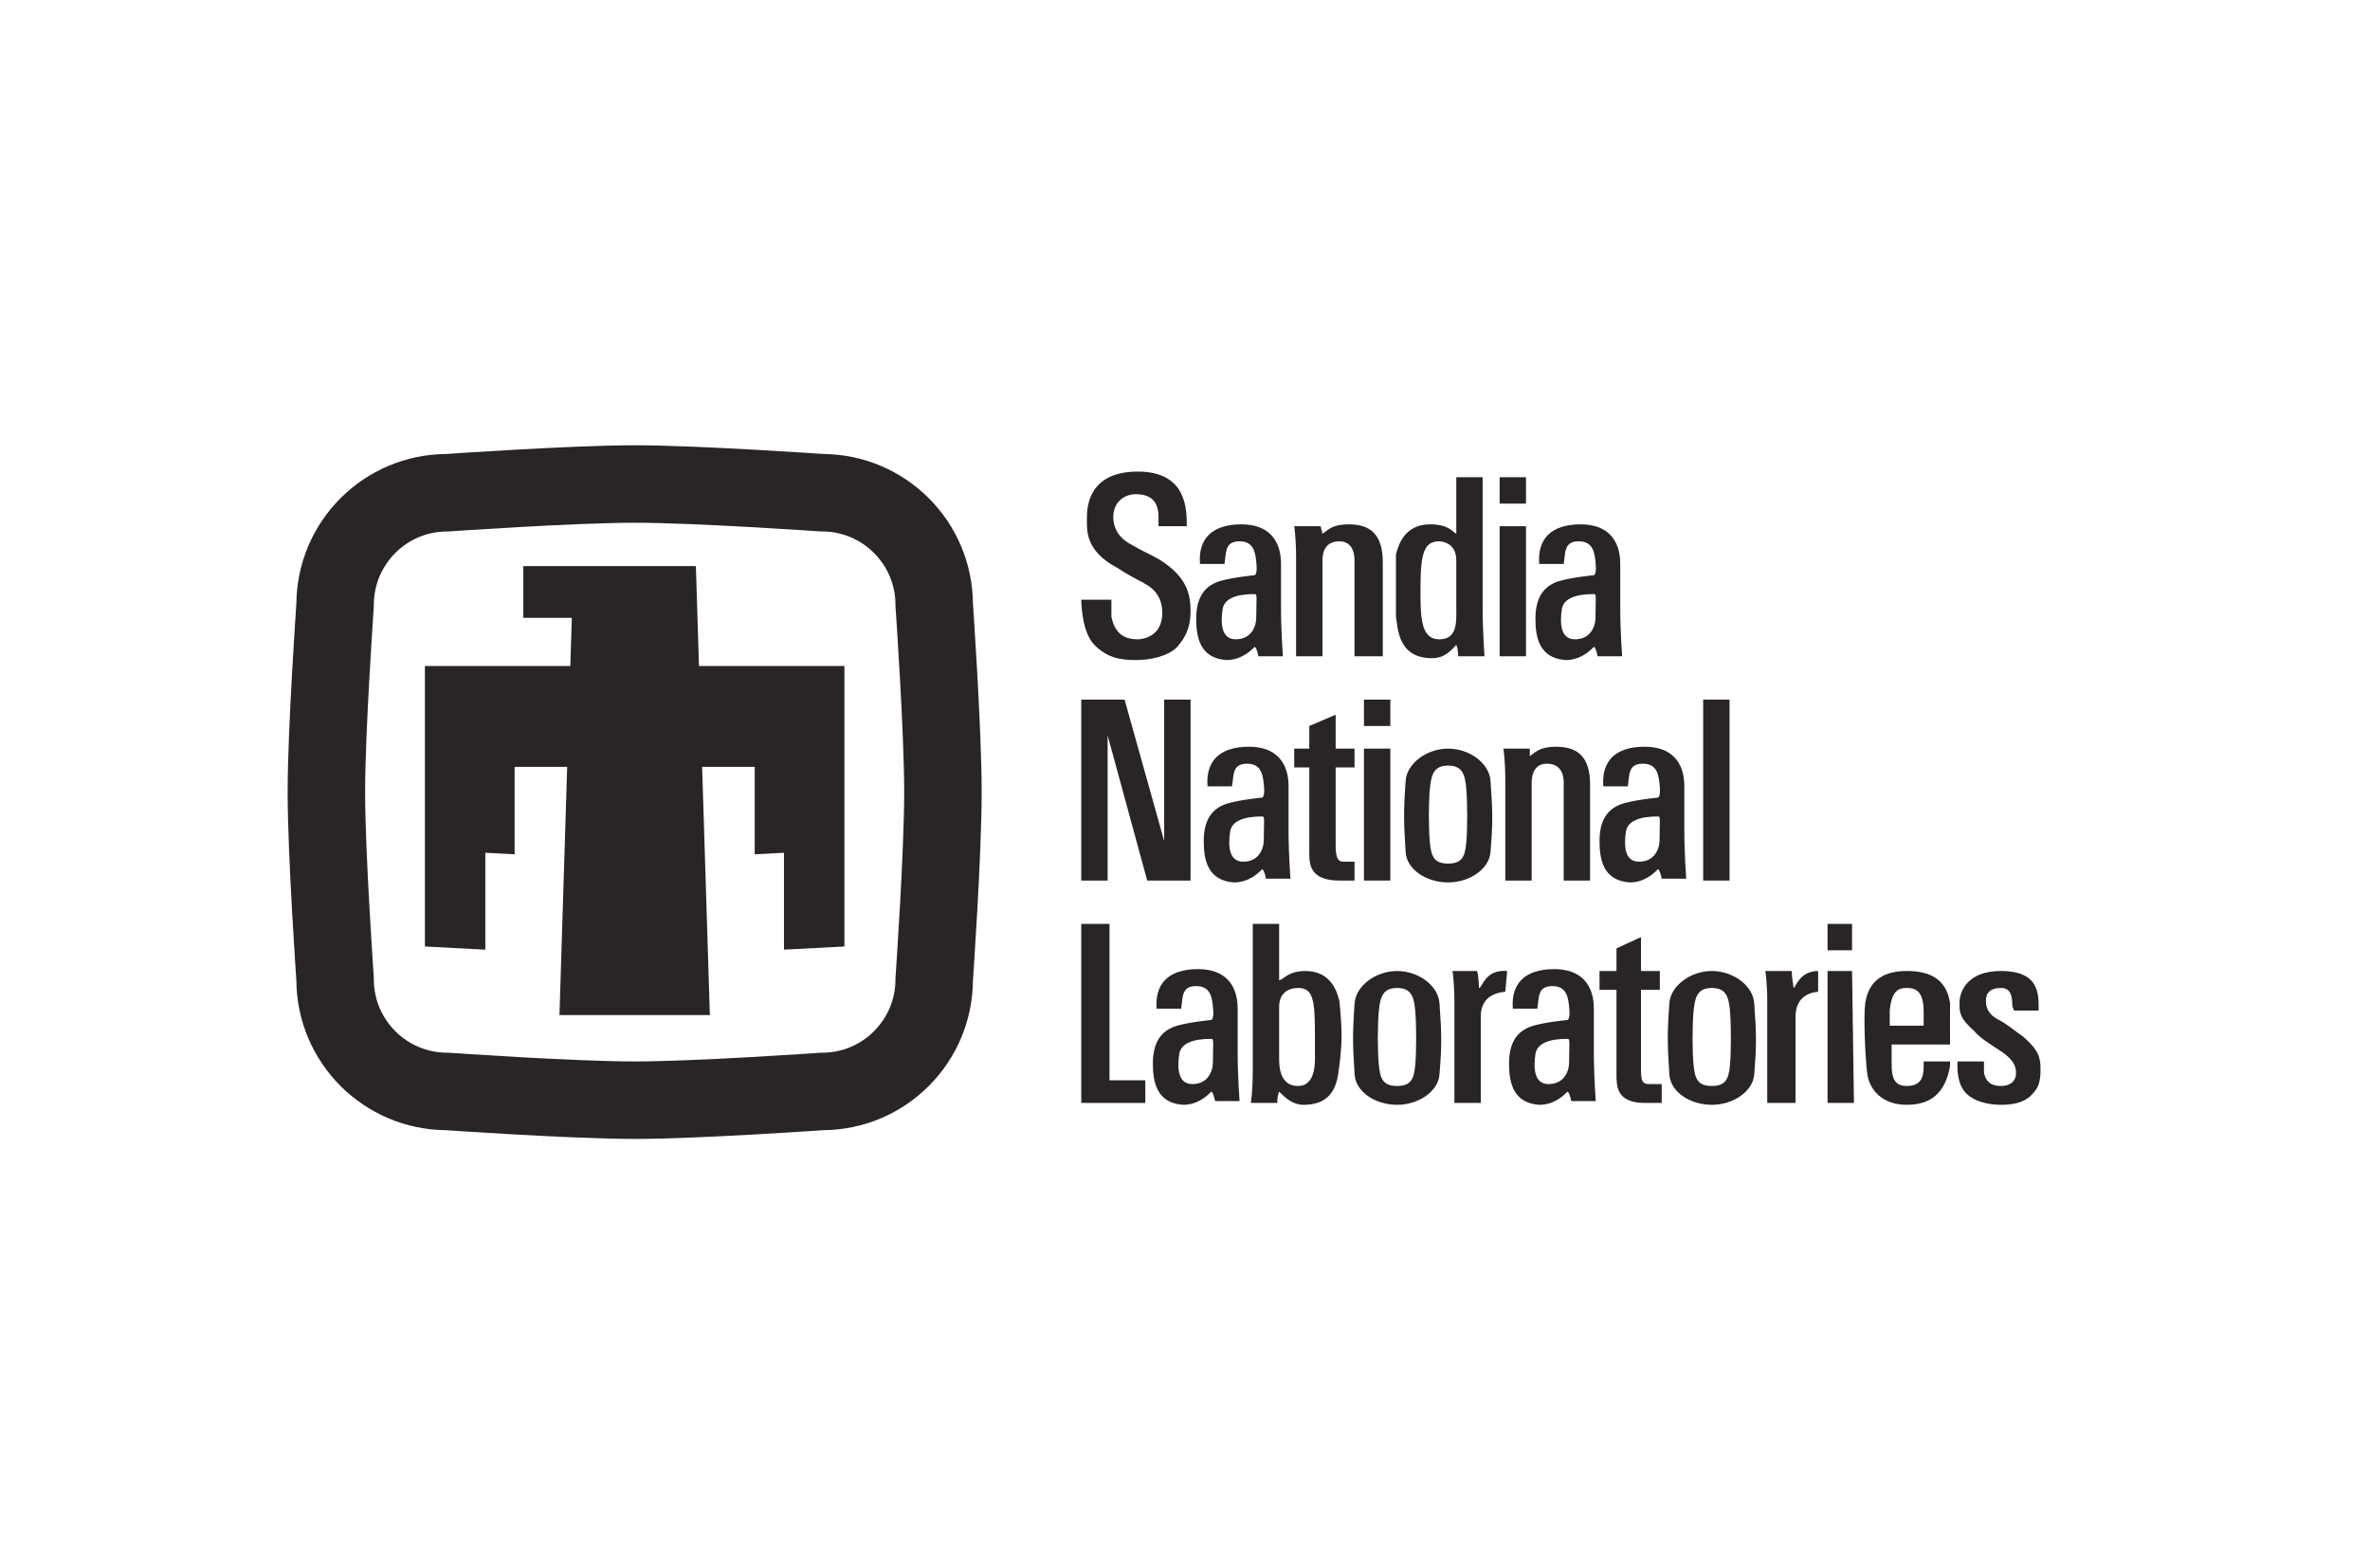 <svg width="266" height="176" viewBox="0 0 266 176" fill="none" xmlns="http://www.w3.org/2000/svg">
<path fill-rule="evenodd" clip-rule="evenodd" d="M167.288 95.655C167.57 92.267 167.534 91.049 167.288 87.617C167.148 85.684 164.96 84.022 162.527 84.022C160.13 84.022 157.909 85.685 157.767 87.617C157.517 90.996 157.547 92.308 157.767 95.655C157.894 97.599 160.099 99.039 162.527 99.039C164.955 99.039 167.132 97.529 167.288 95.655ZM164.567 88.479C164.709 90.102 164.709 93.054 164.567 94.6C164.425 96.149 164.079 96.925 162.527 96.925C160.976 96.925 160.643 96.153 160.487 94.6C160.331 93.047 160.334 90.063 160.487 88.479C160.64 86.896 160.968 85.926 162.527 85.926C164.086 85.926 164.426 86.857 164.567 88.479Z" fill="#292526"/>
<path fill-rule="evenodd" clip-rule="evenodd" d="M140.996 69.31C140.996 70.368 140.392 71.753 138.699 71.753C137.007 71.753 137.007 69.85 137.22 68.369C137.431 67.1 138.911 66.677 140.814 66.677C141.037 66.677 141.027 66.887 141.027 67.311L140.996 69.31ZM143.776 67.311C143.776 66.042 143.776 64.562 143.776 63.293C143.776 60.542 142.296 58.85 139.334 58.85C135.949 58.85 134.469 60.542 134.682 63.293H137.431C137.642 62.024 137.431 60.755 139.123 60.755C140.814 60.755 140.916 62.171 141.023 63.334C141.129 64.498 140.814 64.562 140.814 64.562C140.814 64.562 138.489 64.773 137.007 65.196C135.527 65.619 134.258 66.677 134.258 69.427C134.258 71.542 134.682 73.869 137.642 74.08C139.334 74.08 140.392 73.022 140.814 72.6C140.814 72.6 141.027 72.6 141.238 73.658H143.988C143.988 73.658 143.776 70.907 143.776 68.158" fill="#292526"/>
<path fill-rule="evenodd" clip-rule="evenodd" d="M179.071 69.31C179.071 70.368 178.466 71.753 176.773 71.753C175.082 71.753 175.082 69.85 175.294 68.369C175.505 67.1 176.986 66.677 178.889 66.677C179.112 66.677 179.101 66.887 179.101 67.311L179.071 69.31ZM181.851 67.311C181.851 66.042 181.851 64.562 181.851 63.293C181.851 60.542 180.37 58.85 177.408 58.85C174.024 58.85 172.543 60.542 172.756 63.293H175.505C175.717 62.024 175.505 60.755 177.197 60.755C178.889 60.755 178.991 62.171 179.097 63.334C179.203 64.498 178.889 64.562 178.889 64.562C178.889 64.562 176.563 64.773 175.082 65.196C173.601 65.619 172.332 66.677 172.332 69.427C172.332 71.542 172.756 73.869 175.717 74.08C177.408 74.08 178.466 73.022 178.889 72.6C178.889 72.6 179.101 72.6 179.313 73.658H182.062C182.062 73.658 181.851 70.907 181.851 68.158" fill="#292526"/>
<path fill-rule="evenodd" clip-rule="evenodd" d="M141.843 94.269C141.843 95.327 141.238 96.713 139.545 96.713C137.854 96.713 137.854 94.81 138.066 93.328C138.277 92.059 139.758 91.636 141.661 91.636C141.884 91.636 141.873 91.847 141.873 92.27L141.843 94.269ZM144.623 92.27C144.623 91.001 144.623 89.521 144.623 88.252C144.623 85.501 143.142 83.809 140.181 83.809C136.796 83.809 135.316 85.501 135.528 88.252H138.277C138.489 86.983 138.278 85.714 139.969 85.714C141.661 85.714 141.763 87.13 141.869 88.294C141.976 89.457 141.661 89.521 141.661 89.521C141.661 89.521 139.335 89.732 137.854 90.155C136.373 90.579 135.104 91.636 135.104 94.386C135.104 96.501 135.528 98.828 138.489 99.04C140.18 99.04 141.238 97.982 141.661 97.559C141.661 97.559 141.873 97.559 142.085 98.617H144.834C144.834 98.617 144.623 95.866 144.623 93.117" fill="#292526"/>
<path fill-rule="evenodd" clip-rule="evenodd" d="M186.263 94.269C186.263 95.327 185.658 96.713 183.965 96.713C182.273 96.713 182.273 94.81 182.486 93.328C182.697 92.059 184.177 91.636 186.08 91.636C186.303 91.636 186.293 91.847 186.293 92.27L186.263 94.269ZM189.042 92.27C189.042 91.001 189.042 89.521 189.042 88.252C189.042 85.501 187.562 83.809 184.6 83.809C181.216 83.809 179.735 85.501 179.948 88.252H182.697C182.908 86.983 182.697 85.714 184.389 85.714C186.08 85.714 186.183 87.13 186.289 88.294C186.395 89.457 186.08 89.521 186.08 89.521C186.08 89.521 183.755 89.732 182.273 90.155C180.793 90.579 179.524 91.636 179.524 94.386C179.524 96.501 179.948 98.828 182.908 99.04C184.6 99.04 185.658 97.982 186.08 97.559C186.08 97.559 186.293 97.559 186.504 98.617H189.254C189.254 98.617 189.042 95.866 189.042 93.117" fill="#292526"/>
<path fill-rule="evenodd" clip-rule="evenodd" d="M176.109 119.23C176.109 120.287 175.504 121.673 173.811 121.673C172.12 121.673 172.12 119.77 172.332 118.289C172.543 117.02 174.024 116.597 175.927 116.597C176.15 116.597 176.139 116.807 176.139 117.231L176.109 119.23ZM178.889 117.231C178.889 115.962 178.889 114.481 178.889 113.212C178.889 110.462 177.408 108.77 174.446 108.77C171.062 108.77 169.581 110.462 169.794 113.212H172.543C172.755 111.943 172.543 110.674 174.235 110.674C175.927 110.674 176.029 112.091 176.135 113.254C176.241 114.417 175.927 114.481 175.927 114.481C175.927 114.481 173.601 114.693 172.12 115.115C170.639 115.539 169.37 116.597 169.37 119.346C169.37 121.462 169.794 123.789 172.755 124C174.446 124 175.504 122.942 175.927 122.52C175.927 122.52 176.139 122.52 176.351 123.577H179.1C179.1 123.577 178.889 120.827 178.889 118.077" fill="#292526"/>
<path fill-rule="evenodd" clip-rule="evenodd" d="M136.131 119.23C136.131 120.287 135.527 121.673 133.834 121.673C132.142 121.673 132.142 119.77 132.355 118.289C132.566 117.02 134.046 116.597 135.949 116.597C136.172 116.597 136.162 116.807 136.162 117.231L136.131 119.23ZM138.911 117.231C138.911 115.962 138.911 114.481 138.911 113.212C138.911 110.462 137.431 108.77 134.469 108.77C131.085 108.77 129.604 110.462 129.817 113.212H132.566C132.777 111.943 132.566 110.674 134.258 110.674C135.949 110.674 136.052 112.091 136.158 113.254C136.264 114.417 135.949 114.481 135.949 114.481C135.949 114.481 133.624 114.693 132.142 115.115C130.662 115.539 129.393 116.597 129.393 119.346C129.393 121.462 129.817 123.789 132.777 124C134.469 124 135.527 122.942 135.949 122.52C135.949 122.52 136.162 122.52 136.373 123.577H139.123C139.123 123.577 138.911 120.827 138.911 118.077" fill="#292526"/>
<path fill-rule="evenodd" clip-rule="evenodd" d="M168.312 73.658H171.273V59.062H168.312V73.658Z" fill="#292526"/>
<path fill-rule="evenodd" clip-rule="evenodd" d="M148.219 59.062H145.257C145.257 59.062 145.469 60.332 145.469 62.657C145.469 64.773 145.469 73.658 145.469 73.658H148.43C148.43 73.658 148.43 63.927 148.43 62.87C148.43 61.811 148.853 60.755 150.333 60.755C151.603 60.755 152.026 61.811 152.026 62.87C152.026 63.715 152.026 73.658 152.026 73.658H155.198C155.198 73.658 155.198 64.562 155.198 63.081C155.198 59.908 153.718 58.85 151.391 58.85C149.487 58.85 149.064 59.485 148.43 59.908C148.43 59.908 148.43 59.908 148.219 59.062Z" fill="#292526"/>
<path fill-rule="evenodd" clip-rule="evenodd" d="M166.409 66.042C166.409 66.887 166.409 67.734 166.409 68.158C166.409 71.118 166.621 73.658 166.621 73.658H163.659C163.659 72.811 163.449 72.387 163.449 72.387C162.814 73.022 162.18 73.869 160.698 73.869C156.891 73.869 156.891 70.484 156.678 69.215C156.678 68.158 156.678 63.715 156.678 62.235C156.891 61.388 157.526 58.85 160.487 58.85C162.602 58.85 163.025 59.697 163.449 59.908V53.563H166.409C166.409 55.254 166.409 62.235 166.409 66.042ZM163.449 66.042C163.449 64.984 163.449 64.138 163.449 62.87C163.449 60.755 161.543 60.755 161.543 60.755C159.853 60.755 159.429 62.024 159.429 66.042C159.429 69.215 159.429 71.754 161.543 71.754C163.659 71.754 163.449 69.638 163.449 68.158C163.449 67.311 163.449 66.466 163.449 66.042Z" fill="#292526"/>
<path fill-rule="evenodd" clip-rule="evenodd" d="M133.2 59.062C133.2 57.157 133.2 52.928 127.701 52.928C121.99 52.928 121.99 57.157 121.99 58.216C121.99 59.485 121.777 61.811 125.373 63.715C126.643 64.562 127.911 65.196 128.335 65.408C128.546 65.619 130.451 66.255 130.451 68.791C130.451 71.542 128.124 71.754 127.701 71.754C126.431 71.754 125.162 71.33 124.739 69.215C124.739 68.791 124.739 68.369 124.739 67.311H121.356C121.356 67.311 121.356 70.907 122.835 72.387C124.317 73.869 125.797 74.08 127.49 74.08C129.182 74.08 131.084 73.658 132.142 72.6C133.2 71.33 133.623 70.273 133.623 68.581C133.623 66.677 133.2 64.773 130.239 62.87C129.182 62.235 128.124 61.811 127.066 61.177C125.797 60.542 124.95 59.485 124.95 58.005C124.95 56.523 126.008 55.466 127.49 55.466C129.182 55.466 130.027 56.312 130.027 58.005C130.027 58.216 130.027 59.062 130.027 59.062H133.2Z" fill="#292526"/>
<path fill-rule="evenodd" clip-rule="evenodd" d="M168.312 56.523H171.273V53.562H168.312V56.523Z" fill="#292526"/>
<path fill-rule="evenodd" clip-rule="evenodd" d="M126.22 78.523H121.356V98.829H124.317V82.541L128.758 98.829H133.623V78.523H130.662V94.386L126.22 78.523Z" fill="#292526"/>
<path fill-rule="evenodd" clip-rule="evenodd" d="M149.91 86.136H152.026V84.021H149.91C149.91 81.906 149.91 80.214 149.91 80.214L146.95 81.483C146.95 81.483 146.95 82.541 146.95 84.021H145.257V86.136H146.95C146.95 89.944 146.95 95.02 146.95 95.656C146.95 96.925 146.95 98.829 150.333 98.829C150.757 98.829 152.026 98.829 152.026 98.829V96.713C152.026 96.713 151.178 96.713 150.757 96.713C150.333 96.713 149.91 96.502 149.91 95.02C149.91 94.386 149.91 89.944 149.91 86.136Z" fill="#292526"/>
<path fill-rule="evenodd" clip-rule="evenodd" d="M153.084 98.829H156.045V84.022H153.084V98.829Z" fill="#292526"/>
<path fill-rule="evenodd" clip-rule="evenodd" d="M153.084 81.483H156.045V78.523H153.084V81.483Z" fill="#292526"/>
<path fill-rule="evenodd" clip-rule="evenodd" d="M171.698 84.022H168.735C168.735 84.022 168.948 85.29 168.948 87.617C168.948 89.734 168.948 98.829 168.948 98.829H171.908C171.908 98.829 171.908 88.886 171.908 87.83C171.908 86.772 172.332 85.714 173.601 85.714C175.082 85.714 175.505 86.772 175.505 87.83C175.505 88.675 175.505 98.829 175.505 98.829H178.466C178.466 98.829 178.466 89.522 178.466 88.04C178.466 84.868 176.986 83.81 174.659 83.81C172.755 83.81 172.332 84.445 171.698 84.868C171.698 84.868 171.698 84.868 171.698 84.022Z" fill="#292526"/>
<path fill-rule="evenodd" clip-rule="evenodd" d="M191.158 98.829H194.119V78.522H191.158V98.829Z" fill="#292526"/>
<path fill-rule="evenodd" clip-rule="evenodd" d="M207.868 108.981H205.118V123.789H208.08L207.868 108.981Z" fill="#292526"/>
<path fill-rule="evenodd" clip-rule="evenodd" d="M121.356 123.789H128.546V121.249H124.528V103.694H121.356V123.789Z" fill="#292526"/>
<path fill-rule="evenodd" clip-rule="evenodd" d="M150.333 112.366C150.673 115.902 150.63 116.987 150.333 119.558C150.123 120.827 150.123 124 146.314 124C145.045 124 144.2 123.154 143.565 122.518C143.565 122.518 143.354 122.943 143.354 123.789H140.392C140.392 123.789 140.603 122.518 140.603 120.193V103.694H143.565V110.039C144.2 109.828 144.623 108.981 146.526 108.981C149.486 108.981 150.123 111.519 150.333 112.366ZM145.679 121.884C147.794 121.884 147.583 118.923 147.583 118.289C147.583 117.655 147.583 117.02 147.583 116.173C147.583 112.155 147.372 110.884 145.679 110.884C145.469 110.884 143.565 110.884 143.565 113.001V118.712C143.565 119.558 143.565 121.884 145.679 121.884Z" fill="#292526"/>
<path fill-rule="evenodd" clip-rule="evenodd" d="M169.159 108.981C166.621 108.77 166.409 110.884 165.986 110.884C165.986 110.884 165.986 109.616 165.774 108.981H163.025C163.025 108.981 163.236 110.252 163.236 112.366C163.236 114.693 163.236 123.789 163.236 123.789H166.198C166.198 123.789 166.198 115.115 166.198 114.059C166.198 113.001 166.621 111.519 168.947 111.308L169.159 108.981Z" fill="#292526"/>
<path fill-rule="evenodd" clip-rule="evenodd" d="M184.177 111.097H186.293V108.981H184.177C184.177 106.867 184.177 105.174 184.177 105.174L181.428 106.443C181.428 106.443 181.428 107.501 181.428 108.981H179.524V111.097H181.428C181.428 115.115 181.428 119.982 181.428 120.615C181.428 121.884 181.428 123.789 184.6 123.789C185.024 123.789 186.504 123.789 186.504 123.789V121.673C186.504 121.673 185.447 121.673 185.234 121.673C184.6 121.673 184.177 121.673 184.177 120.193C184.177 119.346 184.177 114.905 184.177 111.097Z" fill="#292526"/>
<path fill-rule="evenodd" clip-rule="evenodd" d="M204.06 108.981C201.946 108.981 201.523 110.884 201.31 110.884C201.31 110.884 201.099 109.616 201.099 108.981H198.138C198.138 108.981 198.348 110.252 198.348 112.366C198.348 114.693 198.348 123.789 198.348 123.789H201.523C201.523 123.789 201.523 115.115 201.523 114.059C201.523 113.001 201.946 111.519 204.06 111.308V108.981Z" fill="#292526"/>
<path fill-rule="evenodd" clip-rule="evenodd" d="M205.118 106.656H207.868V103.695H205.118V106.656Z" fill="#292526"/>
<path fill-rule="evenodd" clip-rule="evenodd" d="M218.867 117.231C218.854 115.09 218.867 113.424 218.867 112.578C218.445 109.828 216.54 108.981 214.002 108.981C211.675 108.981 209.771 109.828 209.349 112.578C209.137 114.059 209.349 118.712 209.56 120.404C209.771 122.308 211.253 124 214.002 124C216.963 124 218.107 122.413 218.656 120.565C218.929 119.646 218.867 119.296 218.867 119.135C218.133 119.135 215.905 119.135 215.905 119.135C215.905 120.193 215.905 119.346 215.905 119.769C215.905 121.039 215.483 121.885 214.002 121.885C212.522 121.885 212.309 120.827 212.309 119.346C212.309 118.712 212.309 117.865 212.309 117.231H218.867ZM212.098 115.115C212.098 114.693 212.098 114.059 212.098 113.424C212.309 111.097 213.156 110.884 214.002 110.884C215.271 110.884 215.905 111.519 215.905 113.635C215.905 114.059 215.905 114.905 215.905 115.115" fill="#292526"/>
<path fill-rule="evenodd" clip-rule="evenodd" d="M228.808 113.424C228.808 111.731 229.021 108.981 224.577 108.981C220.771 108.981 219.925 111.308 219.925 112.578C219.925 113.635 219.925 114.27 221.617 115.75C222.252 116.596 224.155 117.655 225.001 118.289C225.214 118.5 226.27 119.135 226.27 120.404C226.27 121.885 224.79 121.885 224.577 121.885C223.521 121.885 222.886 121.462 222.674 120.404C222.674 119.982 222.674 119.558 222.674 119.135H219.712C219.712 119.135 219.502 121.039 220.348 122.308C221.194 123.577 223.098 124 224.577 124C225.848 124 227.117 123.789 227.962 122.943C228.808 122.096 229.021 121.462 229.021 119.981C229.021 118.712 228.808 117.865 227.117 116.384C226.483 115.962 225.214 114.905 224.366 114.481C223.521 114.059 222.886 113.424 222.886 112.366C222.886 111.308 223.521 110.884 224.577 110.884C225.636 110.884 225.848 111.731 225.848 112.789C225.848 113.001 226.059 113.424 226.059 113.424H228.808Z" fill="#292526"/>
<path fill-rule="evenodd" clip-rule="evenodd" d="M161.56 120.616C161.842 117.228 161.807 116.009 161.56 112.578C161.421 110.644 159.233 108.982 156.8 108.982C154.403 108.982 152.182 110.645 152.039 112.578C151.79 115.957 151.82 117.268 152.039 120.616C152.167 122.56 154.372 123.999 156.8 123.999C159.228 123.999 161.404 122.489 161.56 120.616ZM158.84 113.44C158.982 115.062 158.982 118.015 158.84 119.56C158.698 121.11 158.351 121.885 156.8 121.885C155.248 121.885 154.916 121.114 154.759 119.56C154.603 118.007 154.606 115.024 154.759 113.44C154.913 111.856 155.241 110.886 156.8 110.886C158.359 110.886 158.698 111.817 158.84 113.44Z" fill="#292526"/>
<path fill-rule="evenodd" clip-rule="evenodd" d="M196.884 120.616C197.167 117.228 197.131 116.009 196.884 112.578C196.745 110.644 194.557 108.982 192.124 108.982C189.727 108.982 187.506 110.645 187.364 112.578C187.114 115.957 187.144 117.268 187.364 120.616C187.491 122.56 189.696 123.999 192.124 123.999C194.552 123.999 196.728 122.489 196.884 120.616ZM194.164 113.44C194.306 115.062 194.306 118.015 194.164 119.56C194.022 121.11 193.675 121.885 192.124 121.885C190.573 121.885 190.24 121.114 190.084 119.56C189.927 118.007 189.931 115.024 190.084 113.44C190.237 111.856 190.565 110.886 192.124 110.886C193.683 110.886 194.022 111.817 194.164 113.44Z" fill="#292526"/>
<path d="M50.199 55.301C50.199 55.301 64.221 54.323 71.231 54.323C78.242 54.323 92.264 55.301 92.264 55.301C99.216 55.301 104.852 60.934 104.852 67.882C104.852 67.882 105.831 81.895 105.831 88.901C105.831 95.908 104.852 109.921 104.852 109.921C104.852 116.869 99.216 122.501 92.264 122.501C92.264 122.501 78.242 123.48 71.231 123.48C64.221 123.48 50.199 122.501 50.199 122.501C43.247 122.501 37.611 116.869 37.611 109.921C37.611 109.921 36.632 95.908 36.632 88.901C36.632 81.895 37.611 67.882 37.611 67.882C37.611 60.934 43.247 55.301 50.199 55.301Z" stroke="#292526" stroke-width="8.695"/>
<path d="M58.737 69.345H64.179L64.011 74.75H47.69V106.23L54.472 106.586V95.711L57.758 95.883V86.069H63.658L62.791 113.923H79.672L78.805 86.069H84.705V95.883L87.991 95.711V106.586L94.773 106.23V74.75H78.452L78.103 63.535H58.737V69.345Z" fill="#292526"/>
</svg>
